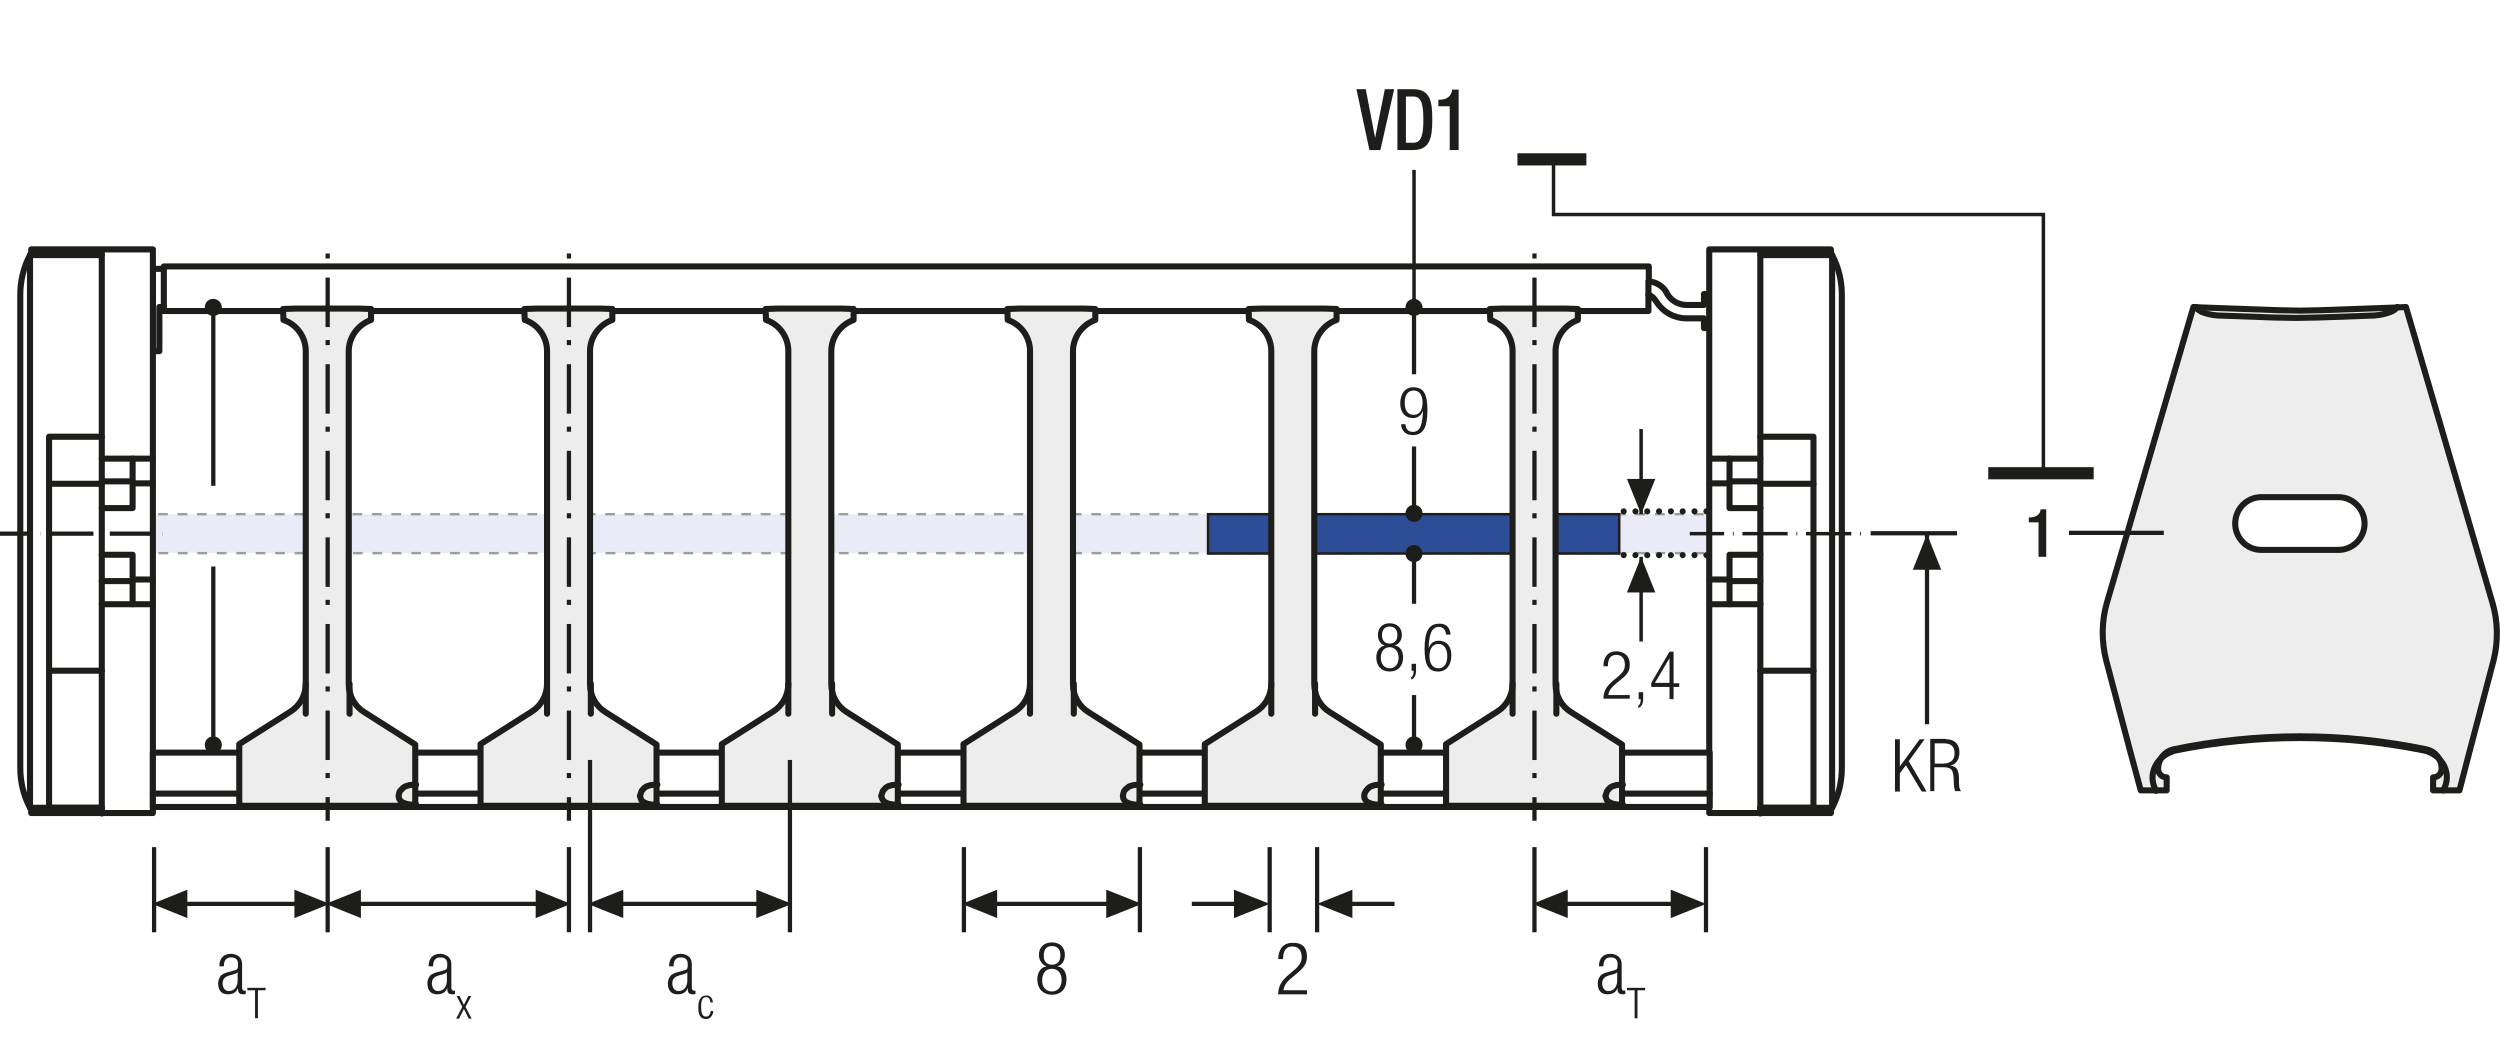 <?xml version="1.0" encoding="utf-8"?>
<!-- Generator: Adobe Illustrator 25.2.1, SVG Export Plug-In . SVG Version: 6.00 Build 0)  -->
<svg version="1.1" baseProfile="basic" id="Ebene_1"
	 xmlns="http://www.w3.org/2000/svg" xmlns:xlink="http://www.w3.org/1999/xlink" x="0px" y="0px" viewBox="0 0 616.5 257.1"
	 xml:space="preserve">
<style type="text/css">
	.st0{fill:none;}
	.st1{clip-path:url(#SVGID_2_);fill:#FFFFFF;}
	.st2{clip-path:url(#SVGID_2_);fill:none;stroke:#1D1D1B;stroke-width:1.5;stroke-linecap:round;stroke-linejoin:round;}
	
		.st3{clip-path:url(#SVGID_2_);fill:none;stroke:#1D1D1B;stroke-width:1.5;stroke-linecap:round;stroke-linejoin:round;stroke-miterlimit:10;}
	.st4{clip-path:url(#SVGID_2_);fill:#ECECEC;}
	.st5{clip-path:url(#SVGID_2_);fill:none;stroke:#010000;stroke-width:1.05;stroke-miterlimit:10;}
	.st6{clip-path:url(#SVGID_2_);fill:none;stroke:#010000;stroke-width:1.05;stroke-miterlimit:10;stroke-dasharray:1.056,3.018;}
	
		.st7{clip-path:url(#SVGID_2_);fill:none;stroke:#010000;stroke-width:1.05;stroke-miterlimit:10;stroke-dasharray:12.078,3.018,1.056,3.018;}
	.st8{clip-path:url(#SVGID_2_);fill:none;stroke:#010000;stroke-width:1.05;stroke-miterlimit:10;stroke-dasharray:1.104,3.159;}
	
		.st9{clip-path:url(#SVGID_2_);fill:none;stroke:#010000;stroke-width:1.05;stroke-miterlimit:10;stroke-dasharray:12.63,3.159,1.104,3.159;}
	
		.st10{clip-path:url(#SVGID_2_);fill:none;stroke:#010000;stroke-width:1.05;stroke-miterlimit:10;stroke-dasharray:12.633,3.159,1.104,3.159;}
	.st11{clip-path:url(#SVGID_2_);fill:none;stroke:#1D1D1B;stroke-width:1.05;stroke-dasharray:12,6;}
	.st12{clip-path:url(#SVGID_2_);fill:#E19294;}
	.st13{clip-path:url(#SVGID_2_);fill:none;stroke:#010000;stroke-width:1.05;stroke-miterlimit:10;stroke-dasharray:0.99,2.832;}
	
		.st14{clip-path:url(#SVGID_2_);fill:none;stroke:#010000;stroke-width:1.05;stroke-miterlimit:10;stroke-dasharray:11.331,2.832,0.99,2.832;}
	
		.st15{clip-path:url(#SVGID_2_);fill:none;stroke:#1D1D1B;stroke-width:1.5;stroke-linecap:round;stroke-linejoin:round;stroke-dasharray:4.554,2.277;}
	.st16{clip-path:url(#SVGID_2_);fill:none;stroke:#010000;stroke-width:1.05;stroke-miterlimit:10;stroke-dasharray:0.708,2.025;}
	
		.st17{clip-path:url(#SVGID_2_);fill:none;stroke:#010000;stroke-width:1.05;stroke-miterlimit:10;stroke-dasharray:8.103,2.025,0.708,2.025;}
	.st18{fill:#A22626;}
	.st19{fill:none;stroke:#1D1D1B;stroke-width:1.05;}
	.st20{fill:#1D1D1B;}
	
		.st21{clip-path:url(#SVGID_4_);fill:none;stroke:#1D1D1B;stroke-width:1.05;stroke-dasharray:12.372,3.372,1.422,4.872;stroke-dashoffset:15;}
	.st22{fill:#FFFFFF;}
	.st23{clip-path:url(#SVGID_6_);fill:none;stroke:#1D1D1B;stroke-width:1.05;stroke-dasharray:4.266,4.266;}
	.st24{clip-path:url(#SVGID_6_);fill:none;stroke:#1D1D1B;stroke-width:1.05;}
	.st25{clip-path:url(#SVGID_6_);fill:#ECECEC;}
	.st26{clip-path:url(#SVGID_8_);fill:none;stroke:#1D1D1B;stroke-width:1.05;}
	.st27{fill:none;stroke:#1D1D1B;stroke-width:1.05;stroke-linejoin:round;}
	
		.st28{clip-path:url(#SVGID_10_);fill:none;stroke:#1D1D1B;stroke-width:1.05;stroke-linejoin:round;stroke-dasharray:17.712,2.712,2.712,2.712;stroke-dashoffset:20;}
	
		.st29{clip-path:url(#SVGID_10_);fill:none;stroke:#1D1D1B;stroke-width:1.05;stroke-linejoin:round;stroke-dasharray:20.835,5.835,5.835,5.835;stroke-dashoffset:26;}
	
		.st30{clip-path:url(#SVGID_10_);fill:none;stroke:#1D1D1B;stroke-width:1.05;stroke-linejoin:round;stroke-dasharray:20.907,5.907,5.907,5.907;stroke-dashoffset:26;}
	
		.st31{clip-path:url(#SVGID_10_);fill:none;stroke:#1D1D1B;stroke-width:1.05;stroke-linejoin:round;stroke-dasharray:17.427,2.427,2.427,2.427;stroke-dashoffset:19;}
	.st32{clip-path:url(#SVGID_10_);fill:none;stroke:#1D1D1B;stroke-width:1.05;stroke-linejoin:round;}
	
		.st33{clip-path:url(#SVGID_10_);fill:none;stroke:#1D1D1B;stroke-width:1.05;stroke-linejoin:round;stroke-dasharray:19.893,4.893,4.893,4.893;stroke-dashoffset:24;}
	
		.st34{clip-path:url(#SVGID_10_);fill:none;stroke:#1D1D1B;stroke-width:1.05;stroke-linejoin:round;stroke-dasharray:18.048,3.048,3.048,3.048;stroke-dashoffset:21;}
	.st35{fill:none;stroke:#9C9B9B;stroke-width:1.572;stroke-linecap:round;stroke-linejoin:round;stroke-dasharray:0,4.698;}
	.st36{fill:none;stroke:#9C9B9B;stroke-width:1.572;stroke-linecap:round;stroke-linejoin:round;}
	.st37{fill:none;stroke:#1D1D1B;stroke-width:1.572;stroke-linecap:round;stroke-linejoin:round;stroke-dasharray:0,4.698;}
	.st38{fill:none;stroke:#1D1D1B;stroke-width:1.572;stroke-linecap:round;stroke-linejoin:round;}
	.st39{fill:none;stroke:#1D1D1B;stroke-width:1.572;stroke-linecap:round;stroke-linejoin:round;stroke-dasharray:0,4.788;}
	.st40{fill:none;stroke:#1D1D1B;stroke-width:1.5;stroke-linecap:round;stroke-linejoin:round;stroke-dasharray:0,4.497;}
	.st41{fill:none;stroke:#1D1D1B;stroke-width:1.5;stroke-linecap:round;stroke-linejoin:round;}
	.st42{fill:none;stroke:#9C9B9B;stroke-width:1.5;stroke-linecap:round;stroke-linejoin:round;stroke-dasharray:0,4.497;}
	.st43{fill:none;stroke:#9C9B9B;stroke-width:1.5;stroke-linecap:round;stroke-linejoin:round;}
	.st44{fill:none;stroke:#1D1D1B;stroke-width:1.572;}
	.st45{fill:none;stroke:#A22626;stroke-width:6.174;}
	.st46{clip-path:url(#SVGID_12_);fill:none;stroke:#1D1D1B;stroke-width:1.5;}
	.st47{fill:none;stroke:#1D1D1B;stroke-width:1.02;stroke-linecap:round;stroke-linejoin:round;}
	.st48{clip-path:url(#SVGID_14_);fill:none;stroke:#1D1D1B;stroke-width:1.02;}
	.st49{fill:none;stroke:#1D1D1B;stroke-width:1.02;}
	.st50{clip-path:url(#SVGID_16_);fill:none;stroke:#1D1D1B;stroke-width:1.02;}
	.st51{clip-path:url(#SVGID_16_);fill:none;stroke:#1D1D1B;stroke-width:1.02;stroke-linecap:round;stroke-linejoin:round;}
	.st52{clip-path:url(#SVGID_18_);fill:none;stroke:#1D1D1B;stroke-width:1.02;stroke-linecap:round;stroke-linejoin:round;}
	.st53{clip-path:url(#SVGID_20_);fill:none;stroke:#1D1D1B;stroke-width:1.02;stroke-linecap:round;stroke-linejoin:round;}
	.st54{clip-path:url(#SVGID_22_);fill:none;stroke:#1D1D1B;stroke-width:1.02;stroke-linecap:round;stroke-linejoin:round;}
	.st55{clip-path:url(#SVGID_24_);fill:none;stroke:#1D1D1B;stroke-width:1.02;stroke-linecap:round;stroke-linejoin:round;}
	.st56{fill:#ECECEC;}
	.st57{fill:none;stroke:#1D1D1B;stroke-width:1.5;stroke-linecap:round;stroke-linejoin:round;stroke-miterlimit:10;}
	.st58{clip-path:url(#SVGID_26_);fill:#FFFFFF;}
	
		.st59{clip-path:url(#SVGID_26_);fill:none;stroke:#1D1D1B;stroke-width:1.5;stroke-linecap:round;stroke-linejoin:round;stroke-miterlimit:10;}
	.st60{clip-path:url(#SVGID_28_);fill:#FFFFFF;}
	
		.st61{clip-path:url(#SVGID_28_);fill:none;stroke:#1D1D1B;stroke-width:1.5;stroke-linecap:round;stroke-linejoin:round;stroke-miterlimit:10;}
	
		.st62{clip-path:url(#SVGID_28_);fill:none;stroke:#1D1D1B;stroke-width:1.05;stroke-dasharray:12.567,3.567,1.617,3.567;stroke-dashoffset:16;}
	.st63{fill:none;stroke:#1D1D1B;stroke-width:1.05;stroke-dasharray:12.567,3.567,1.617,3.567;stroke-dashoffset:16;}
	.st64{fill:none;stroke:#1D1D1B;stroke-width:0.75;}
	.st65{clip-path:url(#SVGID_30_);fill:none;stroke:#A22626;stroke-width:2.82;}
	
		.st66{clip-path:url(#SVGID_32_);fill:none;stroke:#1D1D1B;stroke-width:1.5;stroke-linecap:round;stroke-linejoin:round;stroke-dasharray:0,4.494;}
	.st67{clip-path:url(#SVGID_32_);fill:none;stroke:#1D1D1B;stroke-width:1.5;stroke-linecap:round;stroke-linejoin:round;}
	.st68{fill:#2D4D96;}
	.st69{clip-path:url(#SVGID_34_);fill:#FFFFFF;}
	
		.st70{clip-path:url(#SVGID_34_);fill:none;stroke:#1D1D1B;stroke-width:1.5;stroke-linecap:round;stroke-linejoin:round;stroke-miterlimit:10;}
	.st71{clip-path:url(#SVGID_36_);fill:#FFFFFF;}
	
		.st72{clip-path:url(#SVGID_36_);fill:none;stroke:#1D1D1B;stroke-width:1.5;stroke-linecap:round;stroke-linejoin:round;stroke-miterlimit:10;}
	
		.st73{clip-path:url(#SVGID_36_);fill:none;stroke:#1D1D1B;stroke-width:1.05;stroke-dasharray:12.567,3.567,1.617,3.567;stroke-dashoffset:16;}
	.st74{clip-path:url(#SVGID_38_);fill:none;stroke:#A22626;stroke-width:2.82;}
	
		.st75{clip-path:url(#SVGID_40_);fill:none;stroke:#1D1D1B;stroke-width:1.5;stroke-linecap:round;stroke-linejoin:round;stroke-dasharray:0,4.494;}
	.st76{clip-path:url(#SVGID_40_);fill:none;stroke:#1D1D1B;stroke-width:1.5;stroke-linecap:round;stroke-linejoin:round;}
	.st77{fill:none;stroke:#1D1D1B;stroke-width:1.05;stroke-linecap:round;stroke-linejoin:round;}
	.st78{clip-path:url(#SVGID_42_);fill:#ECECEC;}
	.st79{clip-path:url(#SVGID_42_);fill:none;stroke:#1D1D1B;stroke-width:1.05;}
	
		.st80{clip-path:url(#SVGID_42_);fill:none;stroke:#1D1D1B;stroke-width:1.05;stroke-linejoin:round;stroke-dasharray:16.749,1.749,1.749,1.749;stroke-dashoffset:18;}
	
		.st81{clip-path:url(#SVGID_42_);fill:none;stroke:#1D1D1B;stroke-width:1.05;stroke-linejoin:round;stroke-dasharray:20.922,5.922,5.922,5.922;stroke-dashoffset:26;}
	
		.st82{clip-path:url(#SVGID_42_);fill:none;stroke:#1D1D1B;stroke-width:1.05;stroke-linejoin:round;stroke-dasharray:17.679,2.679,2.679,2.679;stroke-dashoffset:20;}
	
		.st83{clip-path:url(#SVGID_42_);fill:none;stroke:#1D1D1B;stroke-width:1.05;stroke-linejoin:round;stroke-dasharray:18.738,3.738,3.738,3.738;stroke-dashoffset:22;}
	
		.st84{clip-path:url(#SVGID_42_);fill:none;stroke:#1D1D1B;stroke-width:1.05;stroke-linejoin:round;stroke-dasharray:17.223,2.223,2.223,2.223;stroke-dashoffset:19;}
	
		.st85{clip-path:url(#SVGID_42_);fill:none;stroke:#1D1D1B;stroke-width:1.05;stroke-linejoin:round;stroke-dasharray:19.137,4.137,4.137,4.137;stroke-dashoffset:23;}
	.st86{clip-path:url(#SVGID_42_);fill:none;stroke:#1D1D1B;stroke-width:1.05;stroke-linejoin:round;}
	
		.st87{clip-path:url(#SVGID_42_);fill:none;stroke:#1D1D1B;stroke-width:1.05;stroke-linejoin:round;stroke-dasharray:18.111,3.111,3.111,3.111;stroke-dashoffset:21;}
	
		.st88{clip-path:url(#SVGID_42_);fill:none;stroke:#1D1D1B;stroke-width:1.05;stroke-linejoin:round;stroke-dasharray:20.835,5.835,5.835,5.835;stroke-dashoffset:26;}
	
		.st89{clip-path:url(#SVGID_42_);fill:none;stroke:#1D1D1B;stroke-width:1.05;stroke-linejoin:round;stroke-dasharray:20.907,5.907,5.907,5.907;stroke-dashoffset:26;}
	
		.st90{clip-path:url(#SVGID_42_);fill:none;stroke:#1D1D1B;stroke-width:1.05;stroke-linejoin:round;stroke-dasharray:18.048,3.048,3.048,3.048;stroke-dashoffset:21;}
	
		.st91{clip-path:url(#SVGID_42_);fill:none;stroke:#1D1D1B;stroke-width:1.05;stroke-linejoin:round;stroke-dasharray:19.461,4.461,4.461,4.461;stroke-dashoffset:23;}
	
		.st92{clip-path:url(#SVGID_42_);fill:none;stroke:#1D1D1B;stroke-width:1.05;stroke-linejoin:round;stroke-dasharray:17.259,2.259,2.259,2.259;stroke-dashoffset:19;}
	.st93{clip-path:url(#SVGID_44_);fill:none;stroke:#1D1D1B;stroke-width:1.05;}
	.st94{fill:none;stroke:#1D1D1B;stroke-width:1.5;}
	.st95{clip-path:url(#SVGID_46_);fill:none;stroke:#1D1D1B;stroke-width:1.05;}
	.st96{clip-path:url(#SVGID_48_);fill:#ECECEC;}
	.st97{clip-path:url(#SVGID_48_);fill:none;stroke:#1D1D1B;stroke-width:1.05;stroke-dasharray:3.102,2.052;}
	.st98{clip-path:url(#SVGID_48_);fill:none;stroke:#1D1D1B;stroke-width:1.05;stroke-dasharray:3.186,2.136;}
	.st99{clip-path:url(#SVGID_48_);fill:none;stroke:#1D1D1B;stroke-width:1.05;stroke-dasharray:3.234,2.184;}
	.st100{clip-path:url(#SVGID_48_);fill:none;stroke:#1D1D1B;stroke-width:1.05;}
	.st101{clip-path:url(#SVGID_48_);fill:#CFCFCF;}
	.st102{clip-path:url(#SVGID_48_);fill:#FFFFFF;}
	
		.st103{clip-path:url(#SVGID_48_);fill:none;stroke:#1D1D1B;stroke-width:1.05;stroke-linejoin:round;stroke-dasharray:16.416,1.416,1.416,1.416;stroke-dashoffset:17;}
	
		.st104{clip-path:url(#SVGID_48_);fill:none;stroke:#1D1D1B;stroke-width:1.05;stroke-linejoin:round;stroke-dasharray:17.226,2.226,2.226,2.226;stroke-dashoffset:19;}
	
		.st105{clip-path:url(#SVGID_48_);fill:none;stroke:#1D1D1B;stroke-width:1.05;stroke-linejoin:round;stroke-dasharray:17.304,2.304,2.304,2.304;stroke-dashoffset:19;}
	
		.st106{clip-path:url(#SVGID_48_);fill:none;stroke:#1D1D1B;stroke-width:1.05;stroke-linejoin:round;stroke-dasharray:17.94,2.94,2.94,2.94;stroke-dashoffset:20;}
	.st107{clip-path:url(#SVGID_48_);fill:none;stroke:#1D1D1B;stroke-width:1.05;stroke-linejoin:round;}
	.st108{fill:none;stroke:#A22626;stroke-width:1.8;}
	.st109{clip-path:url(#SVGID_50_);}
	.st110{clip-path:url(#SVGID_52_);}
	.st111{clip-path:url(#SVGID_54_);fill:#FFFFFF;}
	.st112{clip-path:url(#SVGID_54_);fill:none;stroke:#1D1D1B;stroke-width:1.5;stroke-linecap:round;stroke-linejoin:round;}
	
		.st113{clip-path:url(#SVGID_54_);fill:none;stroke:#1D1D1B;stroke-width:1.5;stroke-linecap:round;stroke-linejoin:round;stroke-miterlimit:10;}
	.st114{clip-path:url(#SVGID_54_);fill:#EDEDED;}
	.st115{clip-path:url(#SVGID_54_);fill:none;stroke:#010000;stroke-width:1.05;stroke-miterlimit:10;}
	.st116{clip-path:url(#SVGID_54_);fill:none;stroke:#010000;stroke-width:1.05;stroke-miterlimit:10;stroke-dasharray:1.056,3.018;}
	
		.st117{clip-path:url(#SVGID_54_);fill:none;stroke:#010000;stroke-width:1.05;stroke-miterlimit:10;stroke-dasharray:12.078,3.018,1.056,3.018;}
	.st118{clip-path:url(#SVGID_54_);fill:none;stroke:#010000;stroke-width:1.05;stroke-miterlimit:10;stroke-dasharray:1.104,3.159;}
	
		.st119{clip-path:url(#SVGID_54_);fill:none;stroke:#010000;stroke-width:1.05;stroke-miterlimit:10;stroke-dasharray:12.633,3.159,1.104,3.159;}
	.st120{clip-path:url(#SVGID_54_);fill:none;stroke:#1D1D1B;stroke-width:1.05;stroke-dasharray:12,6;}
	.st121{clip-path:url(#SVGID_54_);fill:#E19394;}
	.st122{clip-path:url(#SVGID_54_);fill:none;stroke:#010000;stroke-width:1.05;stroke-miterlimit:10;stroke-dasharray:0.99,2.832;}
	
		.st123{clip-path:url(#SVGID_54_);fill:none;stroke:#010000;stroke-width:1.05;stroke-miterlimit:10;stroke-dasharray:11.331,2.832,0.99,2.832;}
	
		.st124{clip-path:url(#SVGID_54_);fill:none;stroke:#1D1D1B;stroke-width:1.5;stroke-linecap:round;stroke-linejoin:round;stroke-dasharray:4.554,2.277;}
	.st125{clip-path:url(#SVGID_54_);fill:none;stroke:#010000;stroke-width:1.05;stroke-miterlimit:10;stroke-dasharray:0.708,2.025;}
	
		.st126{clip-path:url(#SVGID_54_);fill:none;stroke:#010000;stroke-width:1.05;stroke-miterlimit:10;stroke-dasharray:8.103,2.025,0.708,2.025;}
	.st127{clip-path:url(#SVGID_56_);fill:none;stroke:#1D1D1B;stroke-width:1.05;}
	.st128{fill:none;stroke:#1D1D1B;stroke-width:1.05;stroke-dasharray:11.757,2.757,0.807,4.257;stroke-dashoffset:14;}
	
		.st129{clip-path:url(#SVGID_58_);fill:none;stroke:#1D1D1B;stroke-width:1.5;stroke-linecap:round;stroke-linejoin:round;stroke-miterlimit:10;}
	.st130{clip-path:url(#SVGID_58_);fill:#FFFFFF;}
	.st131{clip-path:url(#SVGID_58_);fill:none;stroke:#1D1D1B;stroke-width:1.5;stroke-linecap:round;stroke-linejoin:round;}
	.st132{clip-path:url(#SVGID_58_);fill:#EDEDED;}
	.st133{clip-path:url(#SVGID_58_);fill:none;stroke:#010000;stroke-width:1.05;stroke-miterlimit:10;}
	.st134{clip-path:url(#SVGID_58_);fill:none;stroke:#010000;stroke-width:1.05;stroke-miterlimit:10;stroke-dasharray:1.056,3.018;}
	
		.st135{clip-path:url(#SVGID_58_);fill:none;stroke:#010000;stroke-width:1.05;stroke-miterlimit:10;stroke-dasharray:12.078,3.018,1.056,3.018;}
	.st136{clip-path:url(#SVGID_58_);fill:none;stroke:#010000;stroke-width:1.05;stroke-miterlimit:10;stroke-dasharray:1.104,3.159;}
	
		.st137{clip-path:url(#SVGID_58_);fill:none;stroke:#010000;stroke-width:1.05;stroke-miterlimit:10;stroke-dasharray:12.63,3.159,1.104,3.159;}
	
		.st138{clip-path:url(#SVGID_58_);fill:none;stroke:#010000;stroke-width:1.05;stroke-miterlimit:10;stroke-dasharray:12.633,3.159,1.104,3.159;}
	.st139{clip-path:url(#SVGID_58_);fill:none;stroke:#1D1D1B;stroke-width:1.05;stroke-dasharray:12,6;}
	.st140{clip-path:url(#SVGID_58_);fill:#E19394;}
	.st141{clip-path:url(#SVGID_58_);fill:none;stroke:#010000;stroke-width:1.05;stroke-miterlimit:10;stroke-dasharray:0.99,2.832;}
	
		.st142{clip-path:url(#SVGID_58_);fill:none;stroke:#010000;stroke-width:1.05;stroke-miterlimit:10;stroke-dasharray:11.331,2.832,0.99,2.832;}
	
		.st143{clip-path:url(#SVGID_58_);fill:none;stroke:#1D1D1B;stroke-width:1.5;stroke-linecap:round;stroke-linejoin:round;stroke-dasharray:4.554,2.277;}
	.st144{clip-path:url(#SVGID_58_);fill:none;stroke:#010000;stroke-width:1.05;stroke-miterlimit:10;stroke-dasharray:0.708,2.025;}
	
		.st145{clip-path:url(#SVGID_58_);fill:none;stroke:#010000;stroke-width:1.05;stroke-miterlimit:10;stroke-dasharray:8.103,2.025,0.708,2.025;}
	.st146{clip-path:url(#SVGID_60_);fill:none;stroke:#1D1D1B;stroke-width:1.05;}
	.st147{fill:none;stroke:#1D1D1B;stroke-width:1.05;stroke-dasharray:11.949,2.949,0.999,4.449;stroke-dashoffset:14;}
	.st148{clip-path:url(#SVGID_62_);fill:#FFFFFF;}
	.st149{clip-path:url(#SVGID_62_);fill:none;stroke:#1D1D1B;stroke-width:1.5;stroke-linecap:round;stroke-linejoin:round;}
	
		.st150{clip-path:url(#SVGID_62_);fill:none;stroke:#1D1D1B;stroke-width:1.5;stroke-linecap:round;stroke-linejoin:round;stroke-miterlimit:10;}
	.st151{clip-path:url(#SVGID_62_);fill:#EDEDED;}
	.st152{clip-path:url(#SVGID_62_);fill:none;stroke:#010000;stroke-width:1.05;stroke-miterlimit:10;}
	.st153{clip-path:url(#SVGID_62_);fill:none;stroke:#010000;stroke-width:1.05;stroke-miterlimit:10;stroke-dasharray:1.056,3.018;}
	
		.st154{clip-path:url(#SVGID_62_);fill:none;stroke:#010000;stroke-width:1.05;stroke-miterlimit:10;stroke-dasharray:12.078,3.018,1.056,3.018;}
	.st155{clip-path:url(#SVGID_62_);fill:none;stroke:#010000;stroke-width:1.05;stroke-miterlimit:10;stroke-dasharray:1.104,3.159;}
	
		.st156{clip-path:url(#SVGID_62_);fill:none;stroke:#010000;stroke-width:1.05;stroke-miterlimit:10;stroke-dasharray:12.633,3.159,1.104,3.159;}
	.st157{clip-path:url(#SVGID_62_);fill:none;stroke:#1D1D1B;stroke-width:1.05;stroke-dasharray:12,6;}
	.st158{clip-path:url(#SVGID_62_);fill:#E19394;}
	.st159{clip-path:url(#SVGID_62_);fill:none;stroke:#010000;stroke-width:1.05;stroke-miterlimit:10;stroke-dasharray:0.99,2.832;}
	
		.st160{clip-path:url(#SVGID_62_);fill:none;stroke:#010000;stroke-width:1.05;stroke-miterlimit:10;stroke-dasharray:11.331,2.832,0.99,2.832;}
	
		.st161{clip-path:url(#SVGID_62_);fill:none;stroke:#1D1D1B;stroke-width:1.5;stroke-linecap:round;stroke-linejoin:round;stroke-dasharray:4.554,2.277;}
	.st162{clip-path:url(#SVGID_62_);fill:none;stroke:#010000;stroke-width:1.05;stroke-miterlimit:10;stroke-dasharray:0.708,2.025;}
	
		.st163{clip-path:url(#SVGID_62_);fill:none;stroke:#010000;stroke-width:1.05;stroke-miterlimit:10;stroke-dasharray:8.103,2.025,0.708,2.025;}
	.st164{fill:#A32626;}
	.st165{clip-path:url(#SVGID_64_);fill:#FFFFFF;}
	
		.st166{clip-path:url(#SVGID_64_);fill:none;stroke:#1D1D1B;stroke-width:1.5;stroke-linecap:round;stroke-linejoin:round;stroke-miterlimit:10;}
	.st167{clip-path:url(#SVGID_66_);fill:#FFFFFF;}
	
		.st168{clip-path:url(#SVGID_66_);fill:none;stroke:#1D1D1B;stroke-width:1.5;stroke-linecap:round;stroke-linejoin:round;stroke-miterlimit:10;}
	.st169{clip-path:url(#SVGID_68_);fill:#FFFFFF;}
	
		.st170{clip-path:url(#SVGID_68_);fill:none;stroke:#1D1D1B;stroke-width:1.5;stroke-linecap:round;stroke-linejoin:round;stroke-miterlimit:10;}
	.st171{clip-path:url(#SVGID_70_);fill:#EDEDED;}
	
		.st172{clip-path:url(#SVGID_70_);fill:none;stroke:#1D1D1B;stroke-width:1.5;stroke-linecap:round;stroke-linejoin:round;stroke-miterlimit:10;}
	.st173{clip-path:url(#SVGID_72_);fill:#EDEDED;}
	
		.st174{clip-path:url(#SVGID_72_);fill:none;stroke:#1D1D1B;stroke-width:1.5;stroke-linecap:round;stroke-linejoin:round;stroke-miterlimit:10;}
	.st175{clip-path:url(#SVGID_74_);fill:#EDEDED;}
	
		.st176{clip-path:url(#SVGID_74_);fill:none;stroke:#1D1D1B;stroke-width:1.5;stroke-linecap:round;stroke-linejoin:round;stroke-miterlimit:10;}
	.st177{clip-path:url(#SVGID_76_);fill:#EDEDED;}
	
		.st178{clip-path:url(#SVGID_76_);fill:none;stroke:#1D1D1B;stroke-width:1.5;stroke-linecap:round;stroke-linejoin:round;stroke-miterlimit:10;}
	.st179{clip-path:url(#SVGID_78_);fill:#EDEDED;}
	
		.st180{clip-path:url(#SVGID_78_);fill:none;stroke:#1D1D1B;stroke-width:1.5;stroke-linecap:round;stroke-linejoin:round;stroke-miterlimit:10;}
	.st181{clip-path:url(#SVGID_80_);fill:#EDEDED;}
	
		.st182{clip-path:url(#SVGID_80_);fill:none;stroke:#1D1D1B;stroke-width:1.5;stroke-linecap:round;stroke-linejoin:round;stroke-miterlimit:10;}
	
		.st183{clip-path:url(#SVGID_82_);fill:none;stroke:#1D1D1B;stroke-width:1.05;stroke-dasharray:10.995,1.995,4.500000e-02,1.995;stroke-dashoffset:12;}
	.st184{fill:none;stroke:#1D1D1B;stroke-width:0.864;stroke-dasharray:11.157,2.157,0.207,2.157;stroke-dashoffset:13;}
	.st185{clip-path:url(#SVGID_84_);fill:#1D1D1B;}
	.st186{clip-path:url(#SVGID_86_);fill:#1D1D1B;}
	.st187{fill:none;stroke:#1D1D1B;stroke-width:1.05;stroke-dasharray:12.201,3.201,1.251,4.701;stroke-dashoffset:15;}
	.st188{clip-path:url(#SVGID_88_);fill:#EDEDED;}
	
		.st189{clip-path:url(#SVGID_88_);fill:none;stroke:#1D1D1B;stroke-width:1.5;stroke-linecap:round;stroke-linejoin:round;stroke-miterlimit:10;}
	.st190{fill:#EAEBF6;}
	.st191{fill:none;stroke:#9D9D9C;stroke-width:0.6;stroke-miterlimit:10;stroke-dasharray:2.397,2.397;}
	.st192{fill:none;stroke:#9D9D9C;stroke-width:0.6;stroke-miterlimit:10;}
	.st193{filter:url(#Adobe_OpacityMaskFilter);}
	.st194{clip-path:url(#SVGID_90_);fill:url(#SVGID_92_);}
	.st195{clip-path:url(#SVGID_90_);mask:url(#SVGID_91_);}
	.st196{clip-path:url(#SVGID_94_);fill:#2D4E97;}
	.st197{clip-path:url(#SVGID_94_);fill:none;stroke:#1D1D1B;stroke-width:0.615;stroke-miterlimit:10;}
	.st198{clip-path:url(#SVGID_90_);fill:#FFFFFF;}
	
		.st199{clip-path:url(#SVGID_90_);fill:none;stroke:#1D1D1B;stroke-width:1.5;stroke-linecap:round;stroke-linejoin:round;stroke-miterlimit:10;}
	.st200{clip-path:url(#SVGID_96_);fill:#FFFFFF;}
	
		.st201{clip-path:url(#SVGID_96_);fill:none;stroke:#1D1D1B;stroke-width:1.5;stroke-linecap:round;stroke-linejoin:round;stroke-miterlimit:10;}
	.st202{clip-path:url(#SVGID_98_);fill:#FFFFFF;}
	
		.st203{clip-path:url(#SVGID_98_);fill:none;stroke:#1D1D1B;stroke-width:1.5;stroke-linecap:round;stroke-linejoin:round;stroke-miterlimit:10;}
	.st204{clip-path:url(#SVGID_100_);fill:#EDEDED;}
	
		.st205{clip-path:url(#SVGID_100_);fill:none;stroke:#1D1D1B;stroke-width:1.5;stroke-linecap:round;stroke-linejoin:round;stroke-miterlimit:10;}
	.st206{clip-path:url(#SVGID_102_);fill:#EDEDED;}
	
		.st207{clip-path:url(#SVGID_102_);fill:none;stroke:#1D1D1B;stroke-width:1.5;stroke-linecap:round;stroke-linejoin:round;stroke-miterlimit:10;}
	.st208{clip-path:url(#SVGID_104_);fill:#EDEDED;}
	
		.st209{clip-path:url(#SVGID_104_);fill:none;stroke:#1D1D1B;stroke-width:1.5;stroke-linecap:round;stroke-linejoin:round;stroke-miterlimit:10;}
	.st210{clip-path:url(#SVGID_106_);fill:#EDEDED;}
	
		.st211{clip-path:url(#SVGID_106_);fill:none;stroke:#1D1D1B;stroke-width:1.5;stroke-linecap:round;stroke-linejoin:round;stroke-miterlimit:10;}
	.st212{clip-path:url(#SVGID_108_);fill:#EDEDED;}
	
		.st213{clip-path:url(#SVGID_108_);fill:none;stroke:#1D1D1B;stroke-width:1.5;stroke-linecap:round;stroke-linejoin:round;stroke-miterlimit:10;}
	.st214{clip-path:url(#SVGID_110_);fill:#EDEDED;}
	
		.st215{clip-path:url(#SVGID_110_);fill:none;stroke:#1D1D1B;stroke-width:1.5;stroke-linecap:round;stroke-linejoin:round;stroke-miterlimit:10;}
	
		.st216{clip-path:url(#SVGID_112_);fill:none;stroke:#1D1D1B;stroke-width:1.05;stroke-dasharray:10.995,1.995,4.500000e-02,1.995;stroke-dashoffset:12;}
	.st217{clip-path:url(#SVGID_114_);fill:#1D1D1B;}
	.st218{clip-path:url(#SVGID_116_);fill:#1D1D1B;}
	.st219{clip-path:url(#SVGID_118_);fill:#EDEDED;}
	
		.st220{clip-path:url(#SVGID_118_);fill:none;stroke:#1D1D1B;stroke-width:1.5;stroke-linecap:round;stroke-linejoin:round;stroke-miterlimit:10;}
	.st221{fill:none;stroke:#1D1D1B;stroke-width:0.864;}
	.st222{fill:none;stroke:#1D1D1B;stroke-width:3;}
	.st223{fill:none;stroke:#1D1D1B;stroke-width:1.5;stroke-linecap:round;stroke-linejoin:round;stroke-dasharray:0,2.913;}
	.st224{clip-path:url(#SVGID_120_);fill:#1D1D1B;}
	.st225{clip-path:url(#SVGID_122_);fill:#1D1D1B;}
	.st226{clip-path:url(#SVGID_124_);fill:#1D1D1B;}
	.st227{clip-path:url(#SVGID_126_);fill:#1D1D1B;}
</style>
<g>
	<path class="st20" d="M336.8,22l2.3,12h0l2.4-12h2.3l-3.4,15h-2.7l-3.2-15H336.8z"/>
	<path class="st20" d="M344.6,22h3.9c4.3,0,4.7,3.2,4.7,7.5c0,4.3-0.5,7.5-4.7,7.5h-3.9V22z M346.7,35.2h1.8c1.9,0,2.5-1.6,2.5-5.7
		c0-3.9-0.5-5.7-2.5-5.7h-1.8V35.2z"/>
	<path class="st20" d="M359.7,22.1V37h-2.2V26.2h-2.8v-1.6h0.3c2.3,0,3-1.4,3.1-2.5H359.7z"/>
</g>
<rect x="75.3" y="232.3" class="st22" width="70.4" height="17"/>
<g>
	<path class="st20" d="M111.3,237.8v5.7c0,0.4,0.1,0.8,0.6,0.8h0.3v0.8c-0.2,0.1-0.3,0.1-0.5,0.1c-1,0-1.4-0.3-1.4-1.3v-0.3h0
		c-0.4,1.1-1.2,1.6-2.5,1.6c-1.6,0-2.4-1-2.4-2.7c0-0.5,0.1-0.9,0.3-1.3c0.3-0.7,0.8-1.1,1.9-1.4l1.8-0.5c0.8-0.2,0.9-0.4,0.9-1.5
		c0-1.2-0.6-1.7-1.7-1.7c-1.2,0-1.8,0.7-1.8,2.2h-1.1c0-2,1-3.1,3-3.1C110.5,235.4,111.3,236.4,111.3,237.8z M110.2,239.7
		c-0.2,0.5-1.3,0.6-2.2,0.9c-0.9,0.3-1.5,0.8-1.5,1.9c0,1.1,0.6,1.9,1.5,1.9c1.3,0,2.2-1,2.2-2.6L110.2,239.7L110.2,239.7z"/>
</g>
<g>
	<path class="st20" d="M113.3,245.6l1.1,2.2l1.1-2.2h0.7l-1.4,2.7l1.5,2.9h-0.7l-1.2-2.4l-1.2,2.4h-0.7l1.5-2.9l-1.4-2.7H113.3z"/>
</g>
<rect x="139.7" y="232.3" class="st22" width="60.9" height="17"/>
<g>
	<path class="st20" d="M170.6,237.8v5.7c0,0.4,0.1,0.8,0.6,0.8h0.3v0.8c-0.2,0.1-0.3,0.1-0.5,0.1c-1,0-1.4-0.3-1.4-1.3v-0.3h0
		c-0.4,1.1-1.2,1.6-2.5,1.6c-1.6,0-2.4-1-2.4-2.7c0-0.5,0.1-0.9,0.3-1.3c0.3-0.7,0.8-1.1,1.9-1.4l1.8-0.5c0.8-0.2,0.9-0.4,0.9-1.5
		c0-1.2-0.6-1.7-1.7-1.7c-1.2,0-1.8,0.7-1.8,2.2H165c0-2,1-3.1,3-3.1C169.9,235.4,170.6,236.4,170.6,237.8z M169.5,239.7
		c-0.2,0.5-1.3,0.6-2.2,0.9c-0.9,0.3-1.5,0.8-1.5,1.9c0,1.1,0.6,1.9,1.5,1.9c1.3,0,2.2-1,2.2-2.6L169.5,239.7L169.5,239.7z"/>
</g>
<g>
	<path class="st20" d="M175.8,247.2h-0.6c-0.1-0.9-0.4-1.3-1.1-1.3c-0.9,0-1.2,0.8-1.2,2.4c0,1.9,0.5,2.4,1.2,2.4
		c0.7,0,1-0.5,1.2-1.4h0.6c-0.1,1.2-0.8,2-1.8,2c-1.3,0-1.9-0.9-1.9-2.9c0-1.9,0.7-2.9,1.9-2.9C175.1,245.4,175.7,246.1,175.8,247.2
		z"/>
</g>
<rect x="44" y="232.3" class="st22" width="30.8" height="17"/>
<g>
	<path class="st20" d="M59.7,237.8v5.7c0,0.4,0.1,0.8,0.6,0.8h0.3v0.8c-0.2,0.1-0.3,0.1-0.5,0.1c-1,0-1.4-0.3-1.4-1.3v-0.3h0
		c-0.4,1.1-1.2,1.6-2.5,1.6c-1.6,0-2.4-1-2.4-2.7c0-0.5,0.1-0.9,0.3-1.3c0.3-0.7,0.8-1.1,1.9-1.4l1.8-0.5c0.8-0.2,0.9-0.4,0.9-1.5
		c0-1.2-0.6-1.7-1.7-1.7c-1.2,0-1.8,0.7-1.8,2.2h-1.1c0-2,1-3.1,3-3.1C59,235.4,59.7,236.4,59.7,237.8z M58.6,239.7
		c-0.2,0.5-1.3,0.6-2.2,0.9c-0.9,0.3-1.5,0.8-1.5,1.9c0,1.1,0.6,1.9,1.5,1.9c1.3,0,2.2-1,2.2-2.6L58.6,239.7L58.6,239.7z"/>
</g>
<g>
	<path class="st20" d="M65.5,243.6v0.6h-1.9v6.9h-0.7v-6.9H61v-0.6H65.5z"/>
</g>
<rect x="384.7" y="232.3" class="st22" width="29.6" height="17"/>
<g>
	<path class="st20" d="M399.9,237.8v5.7c0,0.4,0.1,0.8,0.6,0.8h0.3v0.8c-0.2,0.1-0.3,0.1-0.5,0.1c-1,0-1.4-0.3-1.4-1.3v-0.3h0
		c-0.4,1.1-1.2,1.6-2.5,1.6c-1.6,0-2.4-1-2.4-2.7c0-0.5,0.1-0.9,0.3-1.3c0.3-0.7,0.8-1.1,1.9-1.4l1.8-0.5c0.8-0.2,0.9-0.4,0.9-1.5
		c0-1.2-0.6-1.7-1.7-1.7c-1.2,0-1.8,0.7-1.8,2.2h-1.1c0-2,1-3.1,3-3.1C399.1,235.4,399.9,236.4,399.9,237.8z M398.8,239.7
		c-0.2,0.5-1.3,0.6-2.2,0.9c-0.9,0.3-1.5,0.8-1.5,1.9c0,1.1,0.6,1.9,1.5,1.9c1.3,0,2.2-1,2.2-2.6L398.8,239.7L398.8,239.7z"/>
</g>
<g>
	<path class="st20" d="M405.7,243.6v0.6h-1.9v6.9h-0.7v-6.9h-1.9v-0.6H405.7z"/>
</g>
<g>
	<path class="st20" d="M322.3,235.8c0,1.6-0.5,2.6-2.3,4.1l-1.2,1c-1.5,1.2-2.1,2-2.3,3.3h5.8v1h-7.1c0-2.6,1.4-3.9,3.5-5.6
		c1.8-1.5,2.3-2.3,2.3-3.6c0-1.7-0.9-2.6-2.3-2.6c-1.5,0-2.3,1-2.3,3.1h-1.2c0.1-2.6,1.3-4,3.6-4C321,232.4,322.3,233.6,322.3,235.8
		z"/>
</g>
<g>
	<path class="st20" d="M262.6,235.5c0,1.4-0.7,2.5-1.9,2.8v0c1.5,0.1,2.3,1.5,2.3,3.2c0,2.4-1.4,3.8-3.6,3.8c-2.1,0-3.6-1.4-3.6-3.8
		c0-1.6,0.8-3,2.3-3.2v0c-1.2-0.4-1.9-1.6-1.9-2.8c0-1.9,1.2-3.1,3.2-3.1S262.6,233.6,262.6,235.5z M259.4,244.5
		c1.5,0,2.4-1.2,2.4-2.8c0-1.7-0.9-2.8-2.4-2.8c-1.5,0-2.4,1.1-2.4,2.8C256.9,243.3,257.9,244.5,259.4,244.5z M259.4,237.9
		c1.3,0,2.1-0.8,2.1-2.3s-0.7-2.3-2.1-2.3c-1.3,0-2,0.8-2,2.3C257.3,237,258.1,237.9,259.4,237.9z"/>
</g>
<g>
	<path class="st20" d="M345.7,156.6c0,1.2-0.7,2.3-1.8,2.6v0c1.4,0.1,2.1,1.4,2.1,2.9c0,2.2-1.3,3.5-3.3,3.5c-2,0-3.3-1.3-3.3-3.5
		c0-1.5,0.8-2.7,2.1-2.9v0c-1.1-0.3-1.7-1.4-1.7-2.6c0-1.8,1.1-2.9,2.9-2.9S345.7,154.8,345.7,156.6z M342.7,164.8
		c1.4,0,2.2-1.1,2.2-2.6c0-1.5-0.9-2.6-2.2-2.6c-1.3,0-2.2,1-2.2,2.6C340.5,163.7,341.4,164.8,342.7,164.8z M342.7,158.7
		c1.2,0,1.9-0.8,1.9-2.1s-0.7-2.1-1.9-2.1c-1.2,0-1.9,0.8-1.9,2.1C340.8,158,341.5,158.7,342.7,158.7z"/>
	<path class="st20" d="M349.2,163.7v1.7c0,1.1-0.4,1.9-1.2,2.2V167c0.4-0.2,0.6-0.6,0.6-1.6h-0.5v-1.7H349.2z"/>
	<path class="st20" d="M357.7,156.5h-1.1c-0.1-1.3-0.8-1.9-1.8-1.9c-1.8,0-2.4,1.9-2.5,5.3l0,0c0.4-1.3,1.3-1.9,2.5-1.9
		c1.9,0,3.1,1.3,3.1,3.6c0,2.4-1.2,4-3.2,4c-2.4,0-3.4-1.5-3.4-5.6c0-4.5,1.2-6.2,3.6-6.2C356.5,153.7,357.6,154.7,357.7,156.5z
		 M354.7,164.8c1.4,0,2.2-1.1,2.2-3c0-1.8-0.8-3-2.2-3c-1.4,0-2.2,1.2-2.2,3S353.3,164.8,354.7,164.8z"/>
</g>
<g>
	<path class="st20" d="M352,101.1c0,2.3-0.3,3.9-0.9,4.8c-0.6,0.9-1.4,1.4-2.7,1.4c-1.7,0-2.8-1-2.9-2.7h1.1c0,1.2,0.7,1.9,1.8,1.9
		c1.8,0,2.4-1.7,2.5-5.3l0,0c-0.4,1.3-1.3,1.9-2.5,1.9c-1.9,0-3.1-1.4-3.1-3.6c0-2.4,1.2-4,3.2-4C350.9,95.5,352,96.9,352,101.1z
		 M348.6,102.3c1.5,0,2.2-1.2,2.2-3s-0.7-3-2.2-3c-1.4,0-2.2,1.1-2.2,3C346.4,101.1,347.1,102.3,348.6,102.3z"/>
</g>
<g>
	<path class="st20" d="M401.9,163.8c0,1.5-0.4,2.4-2.1,3.7l-1.1,0.9c-1.3,1.1-1.9,1.8-2.1,3h5.3v0.9h-6.5c0-2.4,1.3-3.6,3.2-5.1
		c1.7-1.4,2.1-2.1,2.1-3.3c0-1.5-0.8-2.4-2.1-2.4c-1.4,0-2.1,0.9-2.1,2.8h-1.1c0-2.4,1.2-3.7,3.3-3.7
		C400.6,160.7,401.9,161.8,401.9,163.8z"/>
	<path class="st20" d="M405.2,170.7v1.7c0,1.1-0.4,1.9-1.2,2.2V174c0.4-0.2,0.6-0.6,0.6-1.6h-0.5v-1.7H405.2z"/>
	<path class="st20" d="M411.7,160.7h1v7.8h1.4v0.9h-1.4v3h-1v-3h-4.5v-1L411.7,160.7z M408.1,168.4h3.6v-6.1h0L408.1,168.4z"/>
</g>
<g>
	<path class="st20" d="M468.5,182.3v6.7h0l4.9-6.7h1.2l-3.9,5.4l4.4,7.5h-1.2l-3.9-6.5l-1.5,2v4.5h-1.2v-12.9H468.5z"/>
	<path class="st20" d="M479.9,182.3c2,0,3.3,1.1,3.3,3.2c0,1.8-0.8,3-2.3,3.3v0h0c2.2,0.2,2.2,1.9,2.2,4.4c0,1,0.2,1.5,0.5,1.9h-1.4
		c-0.2-0.3-0.4-1.1-0.4-2.2c0-1.6-0.2-2.6-0.5-3c-0.3-0.4-0.9-0.7-2-0.7h-2.3v5.9H476v-12.9H479.9z M479.1,188.3
		c1.8,0,2.9-0.8,2.9-2.5c0-1.8-0.9-2.5-2.8-2.5h-2.1v5H479.1z"/>
</g>
<g>
	<path class="st20" d="M504.6,125.6v11.7h-1.9v-8.5h-2.4v-1.2h0.2c2,0,2.7-1.1,2.7-2H504.6z"/>
</g>
<rect x="25.8" y="126.8" class="st190" width="407.6" height="9.6"/>
<line class="st191" x1="25.8" y1="132.8" x2="25.8" y2="129.2"/>
<line class="st191" x1="29.4" y1="126.8" x2="431" y2="126.8"/>
<line class="st191" x1="433.4" y1="130.4" x2="433.4" y2="134"/>
<line class="st191" x1="429.8" y1="136.4" x2="28.2" y2="136.4"/>
<path class="st192" d="M27,136.4h-1.2v-1.2 M433.4,135.2v1.2h-1.2 M432.2,126.8h1.2v1.2 M25.8,128v-1.2H27"/>
<g>
	<defs>
		<rect id="SVGID_89_" width="616.5" height="257.1"/>
	</defs>
	<clipPath id="SVGID_2_">
		<use xlink:href="#SVGID_89_"  style="overflow:visible;"/>
	</clipPath>
	<defs>
		<filter id="Adobe_OpacityMaskFilter" filterUnits="userSpaceOnUse" x="270.6" y="105.5" width="156" height="34.3">
			<feFlood  style="flood-color:white;flood-opacity:1" result="back"/>
			<feBlend  in="SourceGraphic" in2="back" mode="normal"/>
		</filter>
	</defs>
	<mask maskUnits="userSpaceOnUse" x="270.6" y="105.5" width="156" height="34.3" id="SVGID_4_">
		<g class="st193">
			
				<linearGradient id="SVGID_6_" gradientUnits="userSpaceOnUse" x1="-2292.924" y1="1335.071" x2="-2289.924" y2="1335.071" gradientTransform="matrix(34.065 0 0 -34.065 78404.805 45607.055)">
				<stop  offset="0" style="stop-color:#000000"/>
				<stop  offset="0.15" style="stop-color:#FFFFFF"/>
				<stop  offset="0.85" style="stop-color:#FFFFFF"/>
				<stop  offset="1" style="stop-color:#000000"/>
			</linearGradient>
			<rect style="clip-path:url(#SVGID_2_);fill:url(#SVGID_6_);" width="616.5" height="257.1"/>
		</g>
	</mask>
	<g style="clip-path:url(#SVGID_2_);mask:url(#SVGID_4_);">
		<g>
			<defs>
				<rect id="SVGID_93_" x="270.6" y="105.5" width="156" height="34.3"/>
			</defs>
			<clipPath id="SVGID_8_">
				<use xlink:href="#SVGID_93_"  style="overflow:visible;"/>
			</clipPath>
			<rect x="297.9" y="126.8" style="clip-path:url(#SVGID_8_);fill:#2D4E97;" width="101.4" height="9.7"/>
			
				<rect x="297.9" y="126.8" style="clip-path:url(#SVGID_8_);fill:none;stroke:#1D1D1B;stroke-width:0.615;stroke-miterlimit:10;" width="101.4" height="9.7"/>
		</g>
	</g>
	<path class="st1" d="M37.7,66.3h2.7v-0.6h366.2v3.7c1.7,0.1,3.4,1.1,4.3,2.6l0.3,0.6c1,1.6,2.8,2.6,4.7,2.6h4.3v-2.7h1.4v8.4h-1.4
		v-2.4h-4.4c-3,0-5.8-1.6-7.4-4.2l-0.3-0.4c-0.4-0.6-1-1-1.6-1.2v4H40.4v-1h-1.1v10.9h-1.6V66.3z"/>
	<path class="st3" d="M37.7,66.3h2.7v-0.6h366.2v3.7c1.7,0.1,3.4,1.1,4.3,2.6l0.3,0.6c1,1.6,2.8,2.6,4.7,2.6h4.3v-2.7h1.4v8.4h-1.4
		v-2.4h-4.4c-3,0-5.8-1.6-7.4-4.2l-0.3-0.4c-0.4-0.6-1-1-1.6-1.2v4H40.4v-1h-1.1v10.9h-1.6V66.3z"/>
</g>
<line class="st57" x1="40.4" y1="75.5" x2="40.4" y2="66.3"/>
<line class="st57" x1="406.5" y1="72.6" x2="406.5" y2="69.4"/>
<g>
	<defs>
		<rect id="SVGID_95_" width="616.5" height="257.1"/>
	</defs>
	<clipPath id="SVGID_10_">
		<use xlink:href="#SVGID_95_"  style="overflow:visible;"/>
	</clipPath>
	<path style="clip-path:url(#SVGID_10_);fill:#FFFFFF;" d="M451.8,199.2c1.6-3,2.4-6.4,2.4-9.9V72.7c0-3.4-0.8-6.8-2.4-9.8l-0.3-0.5
		v-0.9h-30v139h30v-0.9L451.8,199.2z"/>
	
		<path style="clip-path:url(#SVGID_10_);fill:none;stroke:#1D1D1B;stroke-width:1.5;stroke-linecap:round;stroke-linejoin:round;stroke-miterlimit:10;" d="
		M451.8,199.2c1.6-3,2.4-6.4,2.4-9.9V72.7c0-3.4-0.8-6.8-2.4-9.8l-0.3-0.5v-0.9h-30v139h30v-0.9L451.8,199.2z"/>
</g>
<line class="st57" x1="421.6" y1="119.2" x2="426.5" y2="119.2"/>
<line class="st57" x1="421.6" y1="149" x2="434.1" y2="149"/>
<line class="st57" x1="426.5" y1="142.9" x2="421.6" y2="142.9"/>
<line class="st57" x1="434.1" y1="118.7" x2="426.5" y2="118.7"/>
<polyline class="st57" points="434.1,125.3 426.5,125.3 426.5,113.1 421.6,113.1 "/>
<line class="st57" x1="434.1" y1="143.3" x2="426.5" y2="143.3"/>
<polyline class="st57" points="434.1,136.8 426.5,136.8 426.5,142.9 426.5,149 "/>
<line class="st57" x1="434.1" y1="199.2" x2="447.2" y2="199.2"/>
<line class="st57" x1="447.2" y1="165.4" x2="434.1" y2="165.4"/>
<line class="st57" x1="434.1" y1="119.3" x2="447.2" y2="119.3"/>
<polyline class="st57" points="447.2,199.2 447.2,107.7 434.1,107.7 "/>
<line class="st57" x1="434.1" y1="200.6" x2="434.1" y2="61.6"/>
<polyline class="st57" points="434.1,199.2 451.8,199.2 451.8,62.9 434.1,62.9 "/>
<line class="st57" x1="434.1" y1="113.1" x2="426.5" y2="113.1"/>
<g>
	<defs>
		<rect id="SVGID_97_" width="616.5" height="257.1"/>
	</defs>
	<clipPath id="SVGID_12_">
		<use xlink:href="#SVGID_97_"  style="overflow:visible;"/>
	</clipPath>
	<path style="clip-path:url(#SVGID_12_);fill:#FFFFFF;" d="M7.4,199.2c-1.6-3-2.4-6.4-2.4-9.9V72.7c0-3.4,0.8-6.8,2.4-9.8l0.3-0.5
		v-0.9h30v139h-30v-0.9L7.4,199.2z"/>
	
		<path style="clip-path:url(#SVGID_12_);fill:none;stroke:#1D1D1B;stroke-width:1.5;stroke-linecap:round;stroke-linejoin:round;stroke-miterlimit:10;" d="
		M7.4,199.2c-1.6-3-2.4-6.4-2.4-9.9V72.7c0-3.4,0.8-6.8,2.4-9.8l0.3-0.5v-0.9h30v139h-30v-0.9L7.4,199.2z"/>
</g>
<line class="st57" x1="37.7" y1="119.2" x2="32.8" y2="119.2"/>
<line class="st57" x1="37.7" y1="149" x2="25.1" y2="149"/>
<line class="st57" x1="32.7" y1="142.9" x2="37.7" y2="142.9"/>
<line class="st57" x1="25.1" y1="118.7" x2="32.7" y2="118.7"/>
<polyline class="st57" points="25.1,125.3 32.7,125.3 32.7,113.1 37.7,113.1 "/>
<line class="st57" x1="25.1" y1="143.3" x2="32.7" y2="143.3"/>
<polyline class="st57" points="25.1,136.8 32.7,136.8 32.7,142.9 32.7,149 "/>
<line class="st57" x1="25.1" y1="199.2" x2="12.1" y2="199.2"/>
<line class="st57" x1="12.1" y1="165.4" x2="25.1" y2="165.4"/>
<line class="st57" x1="25.1" y1="119.3" x2="12.1" y2="119.3"/>
<polyline class="st57" points="12.1,199.2 12.1,107.7 25.1,107.7 "/>
<line class="st57" x1="25.1" y1="200.6" x2="25.1" y2="61.6"/>
<polyline class="st57" points="25.1,199.2 7.4,199.2 7.4,62.9 25.1,62.9 "/>
<line class="st57" x1="25.1" y1="113.1" x2="32.7" y2="113.1"/>
<rect x="37.7" y="185.6" class="st22" width="383.9" height="13.4"/>
<rect x="37.7" y="185.6" class="st57" width="383.9" height="13.4"/>
<line class="st57" x1="37.7" y1="195.7" x2="421.6" y2="195.7"/>
<g>
	<defs>
		<rect id="SVGID_99_" width="616.5" height="257.1"/>
	</defs>
	<clipPath id="SVGID_14_">
		<use xlink:href="#SVGID_99_"  style="overflow:visible;"/>
	</clipPath>
	<path style="clip-path:url(#SVGID_14_);fill:#EDEDED;" d="M59,198.6v-15.1l12.6-8c2.4-1.5,3.8-4.1,3.8-6.9v-82
		c0-3.5-2.2-6.6-5.5-7.7l-0.1-2.7l2.9-0.1h1.6h1.7h9.4h1.7h1.6l2.8,0.1v2.7c-3.3,1.2-5.5,4.3-5.5,7.7v82.1c0,2.8,1.4,5.4,3.8,6.9
		l12.6,8v15.1H59z"/>
	
		<path style="clip-path:url(#SVGID_14_);fill:none;stroke:#1D1D1B;stroke-width:1.5;stroke-linecap:round;stroke-linejoin:round;stroke-miterlimit:10;" d="
		M59,198.6v-15.1l12.6-8c2.4-1.5,3.8-4.1,3.8-6.9v-82c0-3.5-2.2-6.6-5.5-7.7l-0.1-2.7l2.9-0.1h1.6h1.7h9.4h1.7h1.6l2.8,0.1v2.7
		c-3.3,1.2-5.5,4.3-5.5,7.7v82.1c0,2.8,1.4,5.4,3.8,6.9l12.6,8v15.1H59z"/>
</g>
<line class="st57" x1="86.2" y1="176" x2="86.2" y2="168.6"/>
<line class="st57" x1="75.4" y1="168.6" x2="75.4" y2="176"/>
<polyline class="st57" points="102.6,193.5 102.1,193.5 101,193.6 100,193.9 99.5,194.2 99.1,194.6 98.6,195.1 98.4,195.7 
	98.3,196.3 98.4,196.9 98.7,197.4 99.1,197.8 100.1,198.2 101.1,198.4 102.6,198.4 "/>
<g>
	<defs>
		<rect id="SVGID_101_" width="616.5" height="257.1"/>
	</defs>
	<clipPath id="SVGID_16_">
		<use xlink:href="#SVGID_101_"  style="overflow:visible;"/>
	</clipPath>
	<path style="clip-path:url(#SVGID_16_);fill:#EDEDED;" d="M118.5,198.6v-15.1l12.6-8c2.4-1.5,3.8-4.1,3.8-6.9v-82
		c0-3.5-2.2-6.6-5.5-7.7l-0.1-2.7l2.9-0.1h1.6h1.7h9.4h1.7h1.6l2.8,0.1v2.7c-3.3,1.2-5.5,4.3-5.5,7.7v82.1c0,2.8,1.4,5.4,3.8,6.9
		l12.6,8v15.1H118.5z"/>
	
		<path style="clip-path:url(#SVGID_16_);fill:none;stroke:#1D1D1B;stroke-width:1.5;stroke-linecap:round;stroke-linejoin:round;stroke-miterlimit:10;" d="
		M118.5,198.6v-15.1l12.6-8c2.4-1.5,3.8-4.1,3.8-6.9v-82c0-3.5-2.2-6.6-5.5-7.7l-0.1-2.7l2.9-0.1h1.6h1.7h9.4h1.7h1.6l2.8,0.1v2.7
		c-3.3,1.2-5.5,4.3-5.5,7.7v82.1c0,2.8,1.4,5.4,3.8,6.9l12.6,8v15.1H118.5z"/>
</g>
<line class="st57" x1="145.7" y1="176" x2="145.7" y2="168.6"/>
<line class="st57" x1="134.9" y1="168.6" x2="134.9" y2="176"/>
<polyline class="st57" points="162.1,193.5 161.6,193.5 160.5,193.6 159.5,193.9 159,194.2 158.6,194.6 158.2,195.1 158,195.7 
	157.8,196.3 158,196.9 158.2,197.4 158.7,197.8 159.6,198.2 160.7,198.4 162.1,198.4 "/>
<g>
	<defs>
		<rect id="SVGID_103_" width="616.5" height="257.1"/>
	</defs>
	<clipPath id="SVGID_18_">
		<use xlink:href="#SVGID_103_"  style="overflow:visible;"/>
	</clipPath>
	<path style="clip-path:url(#SVGID_18_);fill:#EDEDED;" d="M178,198.6v-15.1l12.6-8c2.4-1.5,3.8-4.1,3.8-6.9v-82
		c0-3.5-2.2-6.6-5.5-7.7l-0.1-2.7l2.9-0.1h1.6h1.7h9.4h1.7h1.6l2.8,0.1v2.7c-3.3,1.2-5.5,4.3-5.5,7.7v82.1c0,2.8,1.4,5.4,3.8,6.9
		l12.6,8v15.1H178z"/>
	
		<path style="clip-path:url(#SVGID_18_);fill:none;stroke:#1D1D1B;stroke-width:1.5;stroke-linecap:round;stroke-linejoin:round;stroke-miterlimit:10;" d="
		M178,198.6v-15.1l12.6-8c2.4-1.5,3.8-4.1,3.8-6.9v-82c0-3.5-2.2-6.6-5.5-7.7l-0.1-2.7l2.9-0.1h1.6h1.7h9.4h1.7h1.6l2.8,0.1v2.7
		c-3.3,1.2-5.5,4.3-5.5,7.7v82.1c0,2.8,1.4,5.4,3.8,6.9l12.6,8v15.1H178z"/>
</g>
<line class="st57" x1="205.2" y1="176" x2="205.2" y2="168.6"/>
<line class="st57" x1="194.4" y1="168.6" x2="194.4" y2="176"/>
<polyline class="st57" points="221.6,193.5 221.2,193.5 220,193.6 219,193.9 218.5,194.2 218.1,194.6 217.7,195.1 217.5,195.7 
	217.3,196.3 217.5,196.9 217.8,197.4 218.2,197.8 219.1,198.2 220.2,198.4 221.6,198.4 "/>
<g>
	<defs>
		<rect id="SVGID_105_" width="616.5" height="257.1"/>
	</defs>
	<clipPath id="SVGID_20_">
		<use xlink:href="#SVGID_105_"  style="overflow:visible;"/>
	</clipPath>
	<path style="clip-path:url(#SVGID_20_);fill:#EDEDED;" d="M237.6,198.6v-15.1l12.6-8c2.4-1.5,3.8-4.1,3.8-6.9v-82
		c0-3.5-2.2-6.6-5.5-7.7l-0.1-2.7l2.9-0.1h1.6h1.7h9.4h1.7h1.6l2.8,0.1v2.7c-3.3,1.2-5.5,4.3-5.5,7.7v82.1c0,2.8,1.4,5.4,3.8,6.9
		l12.6,8v15.1H237.6z"/>
	
		<path style="clip-path:url(#SVGID_20_);fill:none;stroke:#1D1D1B;stroke-width:1.5;stroke-linecap:round;stroke-linejoin:round;stroke-miterlimit:10;" d="
		M237.6,198.6v-15.1l12.6-8c2.4-1.5,3.8-4.1,3.8-6.9v-82c0-3.5-2.2-6.6-5.5-7.7l-0.1-2.7l2.9-0.1h1.6h1.7h9.4h1.7h1.6l2.8,0.1v2.7
		c-3.3,1.2-5.5,4.3-5.5,7.7v82.1c0,2.8,1.4,5.4,3.8,6.9l12.6,8v15.1H237.6z"/>
</g>
<line class="st57" x1="264.8" y1="176" x2="264.8" y2="168.6"/>
<line class="st57" x1="254" y1="168.6" x2="254" y2="176"/>
<polyline class="st57" points="281.2,193.5 280.7,193.5 279.6,193.6 278.5,193.9 278.1,194.2 277.6,194.6 277.2,195.1 277,195.7 
	276.9,196.3 277,196.9 277.3,197.4 277.7,197.8 278.7,198.2 279.7,198.4 281.2,198.4 "/>
<g>
	<defs>
		<rect id="SVGID_107_" width="616.5" height="257.1"/>
	</defs>
	<clipPath id="SVGID_22_">
		<use xlink:href="#SVGID_107_"  style="overflow:visible;"/>
	</clipPath>
	<path style="clip-path:url(#SVGID_22_);fill:#EDEDED;" d="M297.1,198.6v-15.1l12.6-8c2.4-1.5,3.8-4.1,3.8-6.9v-82
		c0-3.5-2.2-6.6-5.5-7.7l-0.1-2.7l2.9-0.1h1.6h1.7h9.4h1.7h1.6l2.8,0.1v2.7c-3.3,1.2-5.5,4.3-5.5,7.7v82.1c0,2.8,1.4,5.4,3.8,6.9
		l12.6,8v15.1H297.1z"/>
	
		<path style="clip-path:url(#SVGID_22_);fill:none;stroke:#1D1D1B;stroke-width:1.5;stroke-linecap:round;stroke-linejoin:round;stroke-miterlimit:10;" d="
		M297.1,198.6v-15.1l12.6-8c2.4-1.5,3.8-4.1,3.8-6.9v-82c0-3.5-2.2-6.6-5.5-7.7l-0.1-2.7l2.9-0.1h1.6h1.7h9.4h1.7h1.6l2.8,0.1v2.7
		c-3.3,1.2-5.5,4.3-5.5,7.7v82.1c0,2.8,1.4,5.4,3.8,6.9l12.6,8v15.1H297.1z"/>
</g>
<line class="st57" x1="324.3" y1="176" x2="324.3" y2="168.6"/>
<line class="st57" x1="313.5" y1="168.6" x2="313.5" y2="176"/>
<polyline class="st57" points="340.7,193.5 340.2,193.5 339.1,193.6 338.1,193.9 337.6,194.2 337.2,194.6 336.8,195.1 336.5,195.7 
	336.4,196.3 336.5,196.9 336.8,197.4 337.2,197.8 338.2,198.2 339.2,198.4 340.7,198.4 "/>
<g>
	<defs>
		<rect id="SVGID_109_" width="616.5" height="257.1"/>
	</defs>
	<clipPath id="SVGID_24_">
		<use xlink:href="#SVGID_109_"  style="overflow:visible;"/>
	</clipPath>
	<path style="clip-path:url(#SVGID_24_);fill:#EDEDED;" d="M356.6,198.6v-15.1l12.6-8c2.4-1.5,3.8-4.1,3.8-6.9v-82
		c0-3.5-2.2-6.6-5.5-7.7l-0.1-2.7l2.9-0.1h1.6h1.7h9.4h1.7h1.6l2.8,0.1v2.7c-3.3,1.2-5.5,4.3-5.5,7.7v82.1c0,2.8,1.4,5.4,3.8,6.9
		l12.6,8v15.1H356.6z"/>
	
		<path style="clip-path:url(#SVGID_24_);fill:none;stroke:#1D1D1B;stroke-width:1.5;stroke-linecap:round;stroke-linejoin:round;stroke-miterlimit:10;" d="
		M356.6,198.6v-15.1l12.6-8c2.4-1.5,3.8-4.1,3.8-6.9v-82c0-3.5-2.2-6.6-5.5-7.7l-0.1-2.7l2.9-0.1h1.6h1.7h9.4h1.7h1.6l2.8,0.1v2.7
		c-3.3,1.2-5.5,4.3-5.5,7.7v82.1c0,2.8,1.4,5.4,3.8,6.9l12.6,8v15.1H356.6z"/>
</g>
<line class="st57" x1="383.8" y1="176" x2="383.8" y2="168.6"/>
<line class="st57" x1="373" y1="168.6" x2="373" y2="176"/>
<polyline class="st57" points="400.2,193.5 399.7,193.5 398.6,193.6 397.6,193.9 397.1,194.2 396.7,194.6 396.3,195.1 396.1,195.7 
	395.9,196.3 396.1,196.9 396.3,197.4 396.8,197.8 397.7,198.2 398.8,198.4 400.2,198.4 "/>
<g>
	<defs>
		<rect id="SVGID_111_" width="616.5" height="257.1"/>
	</defs>
	<clipPath id="SVGID_26_">
		<use xlink:href="#SVGID_111_"  style="overflow:visible;"/>
	</clipPath>
	
		<line style="clip-path:url(#SVGID_26_);fill:none;stroke:#1D1D1B;stroke-width:1.05;stroke-dasharray:10.995,1.995,4.500000e-02,1.995;stroke-dashoffset:12;" x1="41.1" y1="131.6" x2="0" y2="131.6"/>
</g>
<line class="st19" x1="461.3" y1="131.5" x2="482.6" y2="131.5"/>
<line class="st19" x1="475.2" y1="178.6" x2="475.2" y2="131.2"/>
<line class="st184" x1="459.2" y1="131.6" x2="416.7" y2="131.6"/>
<polygon class="st20" points="475.2,131.7 478.7,140.5 471.7,140.5 "/>
<line class="st19" x1="52.6" y1="139.7" x2="52.6" y2="183.7"/>
<g>
	<defs>
		<rect id="SVGID_113_" width="616.5" height="257.1"/>
	</defs>
	<clipPath id="SVGID_28_">
		<use xlink:href="#SVGID_113_"  style="overflow:visible;"/>
	</clipPath>
	<path style="clip-path:url(#SVGID_28_);fill:#1D1D1B;" d="M52.6,185.8c1.2,0,2.1-0.9,2.1-2.1c0-1.2-0.9-2.1-2.1-2.1
		c-1.2,0-2.1,0.9-2.1,2.1C50.5,184.9,51.4,185.8,52.6,185.8"/>
</g>
<line class="st19" x1="52.6" y1="119.8" x2="52.6" y2="75.8"/>
<g>
	<defs>
		<rect id="SVGID_115_" width="616.5" height="257.1"/>
	</defs>
	<clipPath id="SVGID_30_">
		<use xlink:href="#SVGID_115_"  style="overflow:visible;"/>
	</clipPath>
	<path style="clip-path:url(#SVGID_30_);fill:#1D1D1B;" d="M52.6,73.7c-1.2,0-2.1,0.9-2.1,2.1s0.9,2.1,2.1,2.1
		c1.2,0,2.1-0.9,2.1-2.1S53.7,73.7,52.6,73.7"/>
</g>
<line class="st19" x1="324.8" y1="208.9" x2="324.8" y2="229.9"/>
<line class="st19" x1="85" y1="222.9" x2="136.1" y2="222.9"/>
<line class="st19" x1="148.9" y1="222.9" x2="191.4" y2="222.9"/>
<line class="st19" x1="140.3" y1="208.9" x2="140.3" y2="229.9"/>
<line class="st19" x1="378.4" y1="208.9" x2="378.4" y2="229.9"/>
<line class="st19" x1="80.8" y1="208.9" x2="80.8" y2="229.9"/>
<line class="st19" x1="42.4" y1="222.9" x2="76.4" y2="222.9"/>
<line class="st19" x1="382.6" y1="222.9" x2="416.6" y2="222.9"/>
<line class="st19" x1="38" y1="208.9" x2="38" y2="229.9"/>
<line class="st19" x1="420.7" y1="208.9" x2="420.7" y2="229.9"/>
<line class="st19" x1="293.9" y1="222.9" x2="310.9" y2="222.9"/>
<line class="st19" x1="326.9" y1="222.9" x2="343.9" y2="222.9"/>
<line class="st19" x1="313.1" y1="208.9" x2="313.1" y2="229.9"/>
<polygon class="st20" points="313.1,222.9 304.3,226.4 304.3,219.4 "/>
<polygon class="st20" points="140.8,222.9 132.1,226.4 132.1,219.4 "/>
<polygon class="st20" points="195.3,222.9 186.5,226.4 186.5,219.4 "/>
<polygon class="st20" points="81.3,222.9 72.6,226.4 72.6,219.4 "/>
<polygon class="st20" points="420.7,222.9 412,226.4 412,219.4 "/>
<polygon class="st20" points="324.8,222.9 333.5,219.4 333.5,226.4 "/>
<polygon class="st20" points="80.3,222.9 89,219.4 89,226.4 "/>
<polygon class="st20" points="144.9,222.9 153.7,219.4 153.7,226.4 "/>
<polygon class="st20" points="37.5,222.9 46.2,219.4 46.2,226.4 "/>
<polygon class="st20" points="377.9,222.9 386.6,219.4 386.6,226.4 "/>
<line class="st19" x1="281.1" y1="208.9" x2="281.1" y2="229.9"/>
<line class="st19" x1="241.4" y1="222.9" x2="277.3" y2="222.9"/>
<line class="st19" x1="237.7" y1="208.9" x2="237.7" y2="229.9"/>
<polygon class="st20" points="281.6,222.9 272.8,226.4 272.8,219.4 "/>
<polygon class="st20" points="237.2,222.9 245.9,219.4 245.9,226.4 "/>
<line class="st187" x1="140.3" y1="62.1" x2="140.3" y2="202.4"/>
<line class="st19" x1="145.5" y1="187.4" x2="145.5" y2="229.9"/>
<line class="st19" x1="194.8" y1="187.4" x2="194.8" y2="229.9"/>
<line class="st187" x1="80.8" y1="62.1" x2="80.8" y2="202.4"/>
<line class="st187" x1="378.4" y1="62.1" x2="378.4" y2="202.4"/>
<g>
	<defs>
		<rect id="SVGID_117_" width="616.5" height="257.1"/>
	</defs>
	<clipPath id="SVGID_32_">
		<use xlink:href="#SVGID_117_"  style="overflow:visible;"/>
	</clipPath>
	<path style="clip-path:url(#SVGID_32_);fill:#EDEDED;" d="M583.1,129.1c0,3.6-2.9,6.5-6.4,6.5h-19.1c-3.5,0-6.4-2.9-6.4-6.5
		c0-3.6,2.9-6.5,6.4-6.5h19.1C580.2,122.6,583.1,125.5,583.1,129.1 M614.6,148.5l-19.1-65.3l-2.2-7.5l-1.6,0.1l-19.4,0.7l-5.2,0.1
		l-5.2-0.1l-19.4-0.7l-1.6-0.1l-2.2,7.5l-19.1,65.3c-1.4,4.7-1.4,9.7-0.2,14.4l2.9,11l2.8,10.6l2.8,10.4h0.6h3.1h2.7l0-3.2
		c-1.2,0-2.1-0.9-2.1-2.1v-0.1c0-2.3,1.6-4.2,3.7-4.7c20.6-4.3,41.9-4.3,62.5,0c2.2,0.5,3.7,2.4,3.7,4.7v0.1c0,1.2-0.9,2.1-2.1,2.1
		l0,3.2h2.7h3.1h0.7l2.7-10.4l2.8-10.6l2.9-11C616.1,158.1,616,153.2,614.6,148.5"/>
	
		<path style="clip-path:url(#SVGID_32_);fill:none;stroke:#1D1D1B;stroke-width:1.5;stroke-linecap:round;stroke-linejoin:round;stroke-miterlimit:10;" d="
		M583.1,129.1c0,3.6-2.9,6.5-6.4,6.5h-19.1c-3.5,0-6.4-2.9-6.4-6.5c0-3.6,2.9-6.5,6.4-6.5h19.1C580.2,122.6,583.1,125.5,583.1,129.1
		z M614.6,148.5l-19.1-65.3l-2.2-7.5l-1.6,0.1l-19.4,0.7l-5.2,0.1l-5.2-0.1l-19.4-0.7l-1.6-0.1l-2.2,7.5l-19.1,65.3
		c-1.4,4.7-1.4,9.7-0.2,14.4l2.9,11l2.8,10.6l2.8,10.4h0.6h3.1h2.7l0-3.2c-1.2,0-2.1-0.9-2.1-2.1v-0.1c0-2.3,1.6-4.2,3.7-4.7
		c20.6-4.3,41.9-4.3,62.5,0c2.2,0.5,3.7,2.4,3.7,4.7v0.1c0,1.2-0.9,2.1-2.1,2.1l0,3.2h2.7h3.1h0.7l2.7-10.4l2.8-10.6l2.9-11
		C616.1,158.1,616,153.2,614.6,148.5z"/>
	
		<path style="clip-path:url(#SVGID_32_);fill:none;stroke:#1D1D1B;stroke-width:1.5;stroke-linecap:round;stroke-linejoin:round;stroke-miterlimit:10;" d="
		M591.2,75.7l-0.7,0.7l-0.9,0.5c-1.3,0.5-2.7,0.8-4,0.9l-14,0.5l-5.4,0.1l-5.3-0.1l-14-0.5c-1.4-0.1-2.8-0.4-4-0.9l-0.8-0.5
		l-0.7-0.7"/>
	
		<path style="clip-path:url(#SVGID_32_);fill:none;stroke:#1D1D1B;stroke-width:1.5;stroke-linecap:round;stroke-linejoin:round;stroke-miterlimit:10;" d="
		M602.5,194.9c1.1-1.9,1.2-4.1,0.2-6.1c-1-1.9-2.9-3.4-5.3-3.8c-19.9-4-40.6-4-60.6,0c-2.3,0.5-4.3,1.9-5.3,3.9
		c-1,2-0.9,4.2,0.2,6.1"/>
</g>
<line class="st221" x1="404.7" y1="158.2" x2="404.7" y2="137.3"/>
<line class="st221" x1="404.7" y1="126.8" x2="404.7" y2="105.8"/>
<polygon class="st20" points="404.7,137.3 408.2,146.1 401.2,146.1 "/>
<polygon class="st20" points="404.7,126.8 408.2,118.1 401.2,118.1 "/>
<polyline class="st221" points="383.1,39.3 383.1,52.9 503.9,52.9 503.9,117.8 "/>
<line class="st221" x1="348.7" y1="41.9" x2="348.7" y2="75.9"/>
<line class="st222" x1="374.2" y1="39.3" x2="391.2" y2="39.3"/>
<line class="st222" x1="490.3" y1="116.7" x2="516.3" y2="116.7"/>
<line class="st223" x1="403.3" y1="126.1" x2="419.4" y2="126.1"/>
<path class="st41" d="M420.8,126.1L420.8,126.1 M400.4,126.1L400.4,126.1"/>
<line class="st223" x1="403.3" y1="136.9" x2="419.4" y2="136.9"/>
<path class="st41" d="M420.8,136.9L420.8,136.9 M400.4,136.9L400.4,136.9"/>
<line class="st19" x1="348.7" y1="92.3" x2="348.7" y2="75.8"/>
<g>
	<defs>
		<rect id="SVGID_119_" width="616.5" height="257.1"/>
	</defs>
	<clipPath id="SVGID_34_">
		<use xlink:href="#SVGID_119_"  style="overflow:visible;"/>
	</clipPath>
	<path style="clip-path:url(#SVGID_34_);fill:#1D1D1B;" d="M348.7,73.7c-1.2,0-2.1,0.9-2.1,2.1c0,1.2,0.9,2.1,2.1,2.1
		c1.2,0,2.1-0.9,2.1-2.1C350.8,74.7,349.8,73.7,348.7,73.7"/>
</g>
<line class="st19" x1="348.7" y1="148.9" x2="348.7" y2="136.5"/>
<g>
	<defs>
		<rect id="SVGID_121_" width="616.5" height="257.1"/>
	</defs>
	<clipPath id="SVGID_36_">
		<use xlink:href="#SVGID_121_"  style="overflow:visible;"/>
	</clipPath>
	<path style="clip-path:url(#SVGID_36_);fill:#1D1D1B;" d="M348.7,134.4c-1.2,0-2.1,0.9-2.1,2.1s0.9,2.1,2.1,2.1
		c1.2,0,2.1-0.9,2.1-2.1S349.8,134.4,348.7,134.4"/>
</g>
<line class="st19" x1="348.7" y1="171.4" x2="348.7" y2="183.7"/>
<g>
	<defs>
		<rect id="SVGID_123_" width="616.5" height="257.1"/>
	</defs>
	<clipPath id="SVGID_38_">
		<use xlink:href="#SVGID_123_"  style="overflow:visible;"/>
	</clipPath>
	<path style="clip-path:url(#SVGID_38_);fill:#1D1D1B;" d="M348.7,185.8c1.2,0,2.1-0.9,2.1-2.1s-0.9-2.1-2.1-2.1
		c-1.2,0-2.1,0.9-2.1,2.1S347.5,185.8,348.7,185.8"/>
</g>
<line class="st19" x1="348.7" y1="110.1" x2="348.7" y2="126.6"/>
<g>
	<defs>
		<rect id="SVGID_125_" width="616.5" height="257.1"/>
	</defs>
	<clipPath id="SVGID_40_">
		<use xlink:href="#SVGID_125_"  style="overflow:visible;"/>
	</clipPath>
	<path style="clip-path:url(#SVGID_40_);fill:#1D1D1B;" d="M348.7,128.7c1.2,0,2.1-0.9,2.1-2.1c0-1.2-0.9-2.1-2.1-2.1
		c-1.2,0-2.1,0.9-2.1,2.1C346.6,127.7,347.5,128.7,348.7,128.7"/>
</g>
<line class="st19" x1="510.2" y1="131.4" x2="533.6" y2="131.4"/>
</svg>
